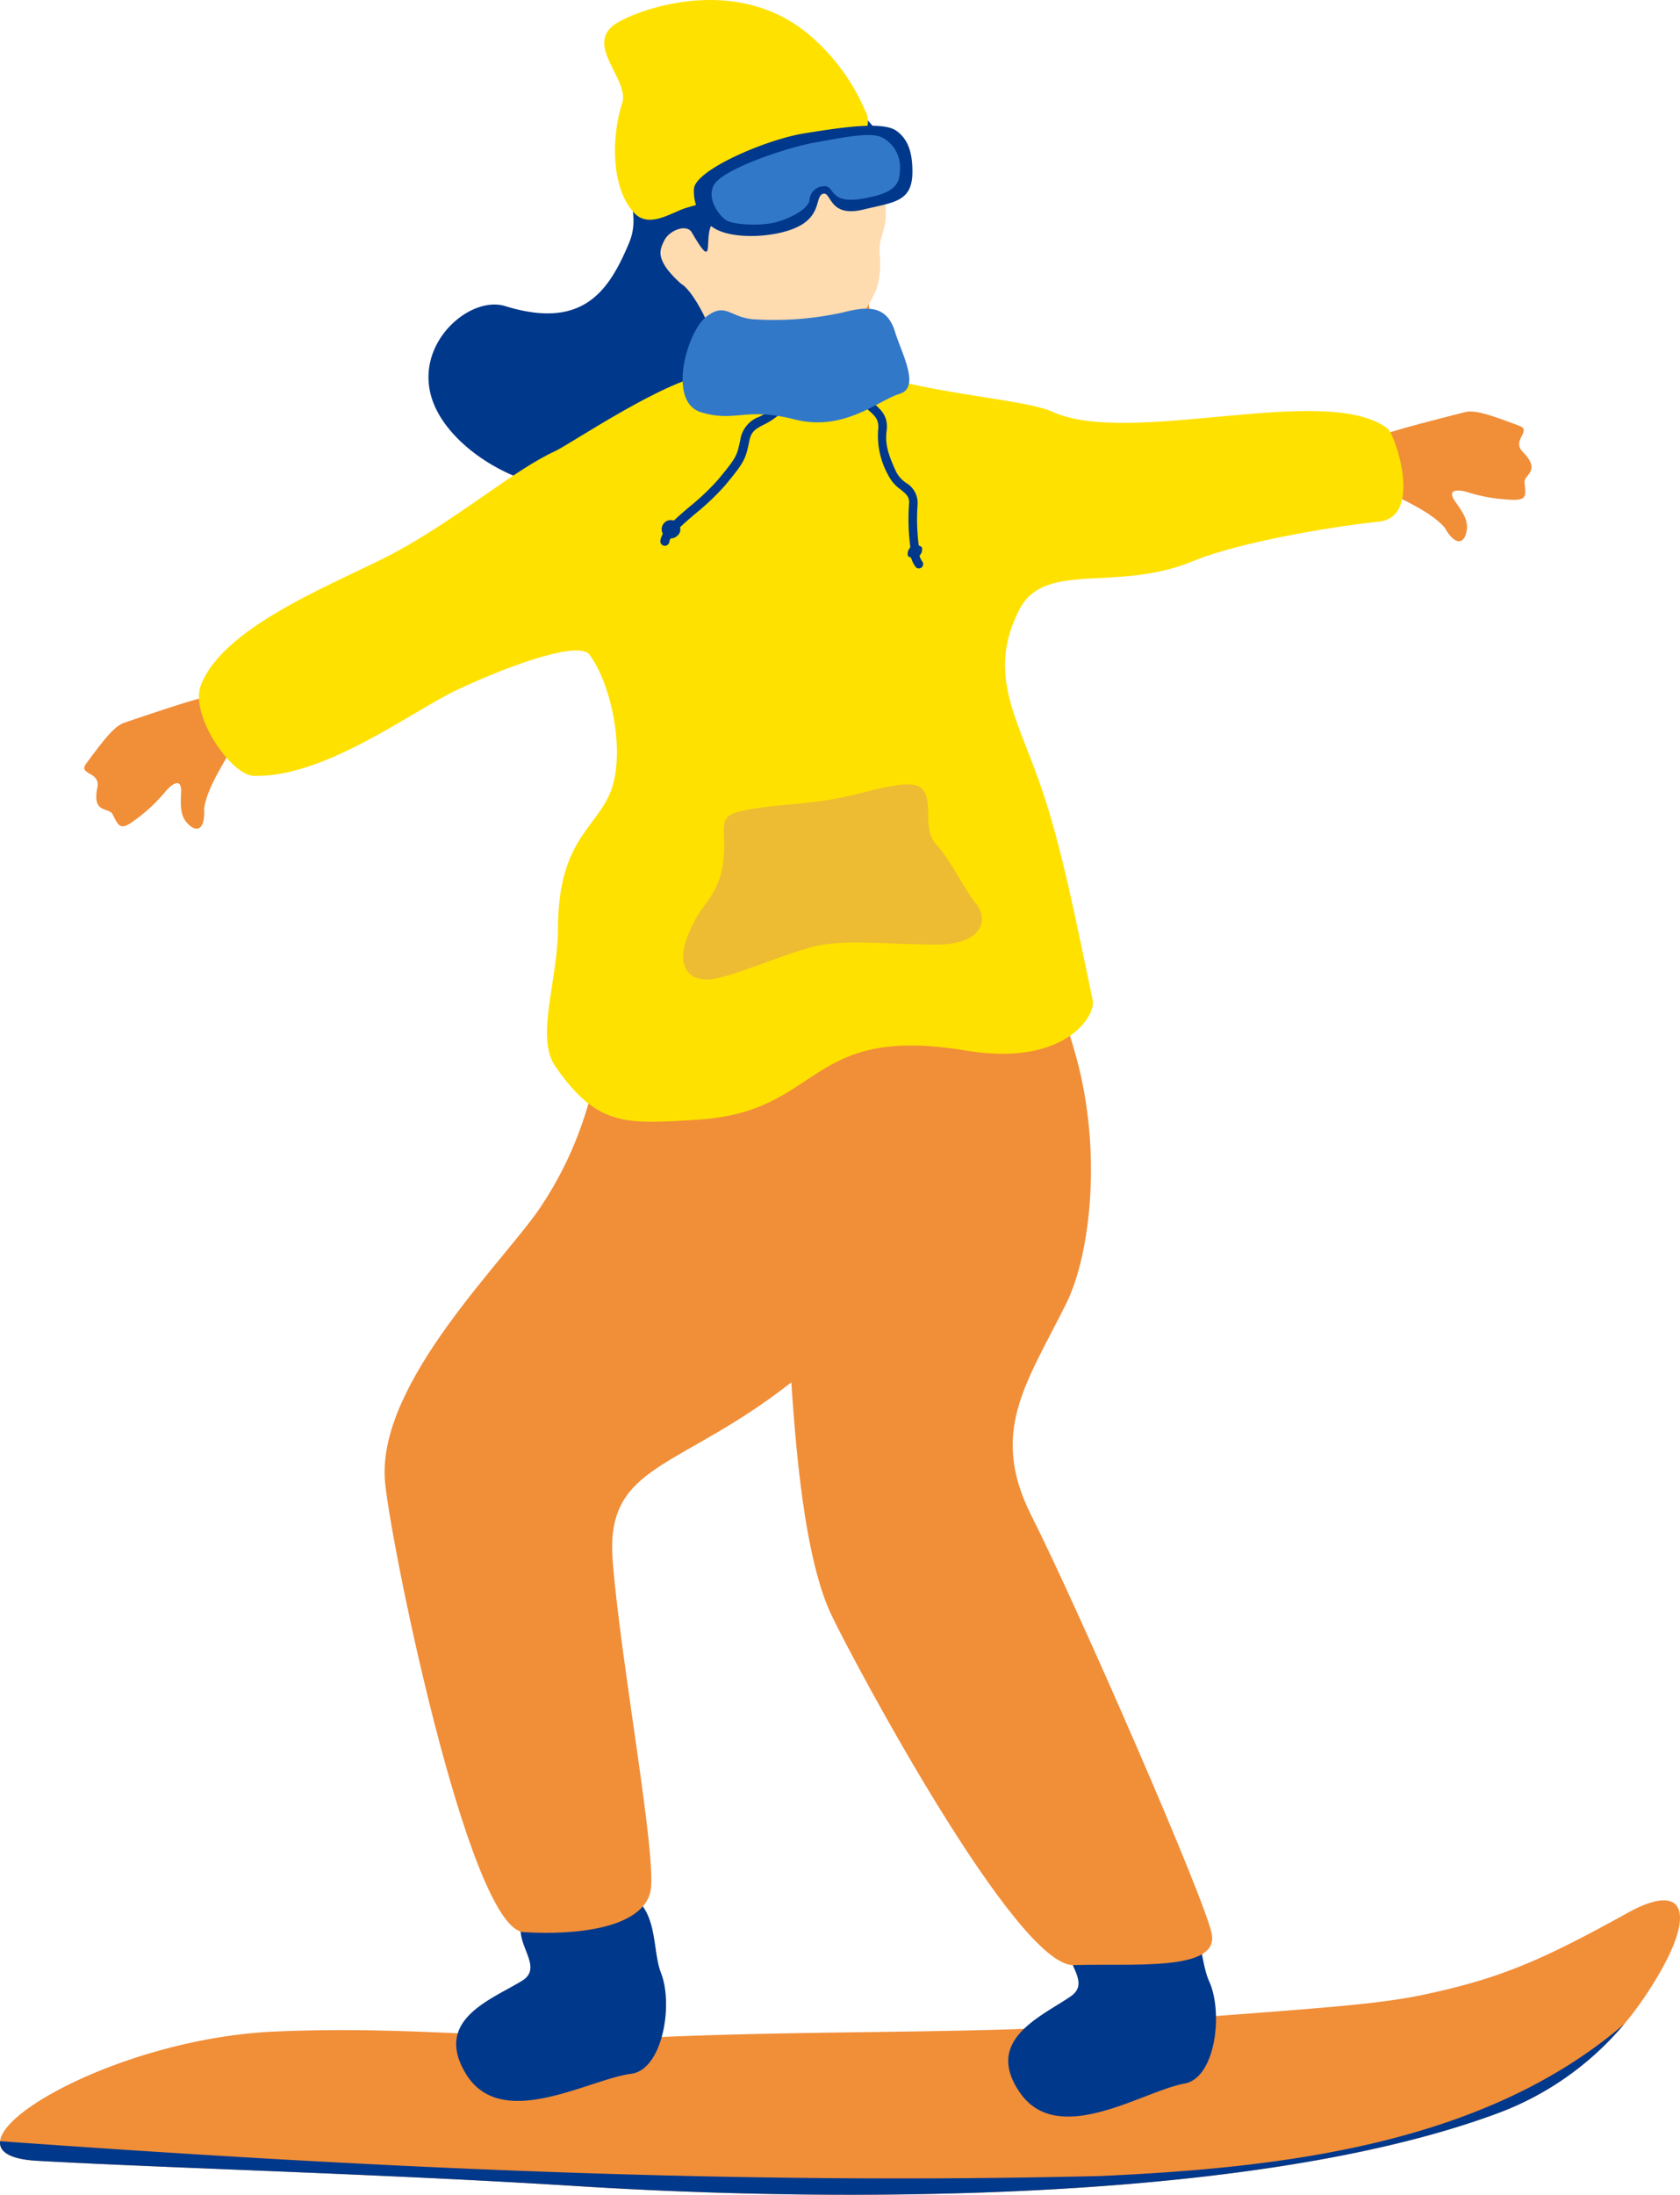 <svg id="pixta_96808007" xmlns="http://www.w3.org/2000/svg" xmlns:xlink="http://www.w3.org/1999/xlink" width="229.734" height="300" viewBox="0 0 229.734 300">
  <defs>
    <clipPath id="clip-path">
      <rect id="Rectangle_16832" data-name="Rectangle 16832" width="229.734" height="300" fill="none"/>
    </clipPath>
  </defs>
  <g id="Group_1526" data-name="Group 1526" clip-path="url(#clip-path)">
    <path id="Path_11385" data-name="Path 11385" d="M222.591,142.247c-11.814,6.544-17.493,8.975-27.741,11.159-6.964,1.486-14.625,1.885-44.857,4.175C134.274,158.77,112,158.31,91.01,159.2c-19.06.806-33.116-1.58-53.3-.726C19.2,159.252.536,168.7.011,173.463c-.159,1.451,1.342,2.475,5.064,2.682,18.24,1.02,47.607,1.808,73.742,3.456,37.424,2.362,92.8,2.172,125.489-9.771a41.4,41.4,0,0,0,17.8-12.377,45.06,45.06,0,0,0,3.057-4.1c7.165-10.816,5.607-15.637-2.573-11.106" transform="translate(0 119.211)" fill="#f18e38"/>
    <path id="Path_11386" data-name="Path 11386" d="M.011,165.707c-.159,1.451,1.342,2.475,5.064,2.682,18.238,1.018,47.607,1.806,73.74,3.454,37.424,2.362,92.8,2.173,125.489-9.769a41.393,41.393,0,0,0,17.8-12.377c-19.24,16.528-46.923,19.65-71.632,20.773C99.9,171.7,50.52,169.337.011,165.707" transform="translate(0 126.969)" fill="#00388b"/>
    <path id="Path_11387" data-name="Path 11387" d="M64.921,41.8c-3.249,3.049-9.457-3.033-10.333-7.936-1.43-8.017,8.054-10.679,12.305-13.884,2-1.506,2.828-2.26,4.678,1.455a19.172,19.172,0,0,1,1.05,9.278c-1.177,7.4-4.487,8.982-7.7,11.087" transform="translate(46.177 15.895)" fill="#f18e38"/>
    <path id="Path_11388" data-name="Path 11388" d="M50.857,36.948c2.876,5.193,7.448,7.846,11.333,7.951a19.581,19.581,0,0,0,10.947-3.136,18.79,18.79,0,0,0,5.277-7.115,11.915,11.915,0,0,0,.427-4.556c-.34-3.648,2.179-3.521-.205-10.932-.724-2.251-5.291-12.614-15.754-13.47-9.2-.75-18.044,20.387-12.024,31.258" transform="translate(41.465 4.81)" fill="#ffdbb0"/>
    <path id="Path_11389" data-name="Path 11389" d="M82.3,18.412c3-5.426,11.313,7.7,12.239,4.328,2-7.278-4-12.113-8.96-14.854a23.94,23.94,0,0,0-7.341-3.1C71.411,3.528,62.43,8.613,60.094,16.824c-1.861,6.541.749,8.413-.985,12.536-2.741,6.522-6.286,11.862-16.924,8.579-5.118-1.58-13.392,5.909-9.452,14.05C37.578,62,59.658,70.894,71.422,52.514c2.8-4.376-2.685-16.251-5.184-17.63-3.589-3.236-2.957-4.589-2.27-5.947s3.038-2.283,3.744-1.066c3.515,6.049,1.338-.006,3.016-1.406,4.559-3.807,2.658,2.885,11.573-8.053" transform="translate(26.89 3.9)" fill="#00388b"/>
    <path id="Path_11390" data-name="Path 11390" d="M79.8,18.738a2.917,2.917,0,0,0,.556-3.674A27.923,27.923,0,0,0,72.271,4.378C63.248-2.793,51.524.449,46.853,2.9c-5.417,2.837,1.248,7.711.338,11.111-1.288,3.733-1.9,11.279,1.6,15.079,2.063,2.236,5.2-.126,7.2-.7,8.539-2.471,19.21-5.314,23.8-9.644" transform="translate(37.921 0.001)" fill="#ffe100"/>
    <path id="Path_11391" data-name="Path 11391" d="M66.109,22.811c-2.82,1.759-9.533,2.236-12.2.349a5.888,5.888,0,0,1-2.541-5.3c.322-2.575,9.81-6.665,15.094-7.522,5.123-.832,10.7-1.65,12.54-.375,1.493,1.041,2.262,2.73,2.233,5.735-.043,4.072-2.639,4.051-6.67,5.047-4.866,1.205-4.36-2.589-5.6-2.129-.976.366-.244,2.569-2.852,4.2" transform="translate(43.534 7.889)" fill="#00388b"/>
    <path id="Path_11392" data-name="Path 11392" d="M61.054,22c-1.911.4-5.5.283-6.474-.408-.917-.649-2.619-2.857-1.63-4.744,1.172-2.238,10.244-5.214,13.762-5.825,4.245-.739,8.012-1.6,9.533-.542A4.594,4.594,0,0,1,78.4,14.853c0,2.253-1.358,3.127-4.742,3.772-5.145.98-4.046-1.778-5.661-1.637a2,2,0,0,0-1.957,1.924c-.25,1.406-3.31,2.735-4.99,3.088" transform="translate(44.657 8.469)" fill="#3278c9"/>
    <path id="Path_11393" data-name="Path 11393" d="M43.3,143.4c-2.613,3.273,2.844,6.918-.553,9-4.267,2.613-12.1,5.328-7.69,12.673,4.813,8.01,16.794.78,22.633.031,4.255-.543,5.787-9.383,4.073-13.769s.652-12.786-11.252-11.69A9.644,9.644,0,0,0,43.3,143.4" transform="translate(28.63 118.358)" fill="#00388b"/>
    <path id="Path_11394" data-name="Path 11394" d="M104.715,75.2c-2.114-3.059-38.1-5.06-45.291.7-1.695,1.358-.442,14.042-9.588,27.761-4.9,7.354-22.073,23.764-21.358,37.115.37,6.934,11.374,61.583,18.994,62.064,7.441.469,16.2-.619,17.332-5.515,1.007-4.332-4.136-31.746-5.164-45.343-.933-12.359,7.7-12.255,21.382-22.01,4.837-3.447,8.407-7.147,21.073-12.479,4.99-2.1,1.82-21.086,1.442-26.106-1.455-7.775,3.549-12.762,1.179-16.188" transform="translate(24.136 61.261)" fill="#f18e38"/>
    <path id="Path_11395" data-name="Path 11395" d="M83.233,144.764c-2.441,3.4,3.2,6.762-.089,9.015-4.127,2.83-11.808,5.946-7.025,13.052,5.217,7.751,16.811-.087,22.6-1.135,4.221-.763,5.3-9.67,3.358-13.961s-.007-12.8-11.839-11.095a9.652,9.652,0,0,0-7.008,4.123" transform="translate(63.275 119.099)" fill="#00388b"/>
    <path id="Path_11396" data-name="Path 11396" d="M91.207,64.066c-1.22-.593-38.5,12.625-38.34,13.131,0,0-1.658,13.316,2.615,26.222,1.606,4.851,3.155,8.372,6.947,17.011,1.236,2.815.773,33.62,6.718,46.053,3.088,6.458,25.285,48.025,33.09,47.8,8.139-.24,19.792.889,18.907-4.2-.784-4.5-18.352-44.7-24.684-57.247-5.757-11.407-.723-17.988,4.726-28.887,3.151-6.3,4.728-18.909,2.1-30.988C100.5,80.112,91.6,64.258,91.207,64.066" transform="translate(44.572 54.323)" fill="#f18e38"/>
    <path id="Path_11397" data-name="Path 11397" d="M96.009,33.773c5.5-.713,12.08.229,13.967-.412s7.128-1.987,10.487-2.837c1.368-.346,3.417.351,7.441,1.865,1.778.669-1.107,1.963.458,3.552,2.637,2.676.122,3.079.251,4.214.22,1.963.331,2.51-2.312,2.312a22.8,22.8,0,0,1-5.458-1c-1.157-.366-3-.521-1.706,1.279s1.9,2.867,1.48,4.369-1.6,1.532-2.92-.815c-2.122-2.39-6.116-3.863-7.622-4.912s-3.761-.059-7.6.49-11.971-7.393-6.467-8.106" transform="translate(79.86 25.816)" fill="#f18e38"/>
    <path id="Path_11398" data-name="Path 11398" d="M34,47.886c-5.007,2.4-10.012,6.762-11.945,7.25s-7.062,2.21-10.342,3.323c-1.334.453-2.678,2.153-5.23,5.611-1.127,1.53,2,1.046,1.547,3.231-.756,3.68,1.573,2.65,2.083,3.672.882,1.769,1.087,2.286,3.2.682a22.859,22.859,0,0,0,4.036-3.8c.773-.937,2.236-2.072,2.127.144s-.033,3.439,1.135,4.471,2.173.418,2.007-2.271c.481-3.159,3.031-6.568,3.724-8.267s3.123-2.1,6.642-3.724S39,45.491,34,47.886" transform="translate(5.287 40.33)" fill="#f18e38"/>
    <path id="Path_11399" data-name="Path 11399" d="M84.728,29.775c5.909-.394,1.983-3.974,8.535-4.465,10.5-.787,7.444,2.114,8.666,2.5,2.1.658,3.8,1.678,7.82,2.756,7.8,2.092,18.424,2.876,21.613,4.34,10.71,4.916,37.476-4.075,45.912,2.321.989.749,4.955,12.174-1.292,12.738-3.82.346-18.273,2.464-25.337,5.389-10.527,4.358-20.26-.179-23.749,6.644-4.628,9.051.017,15.125,3.312,25.187,2.539,7.755,4.116,15.632,6.742,28.238.414,1.99-3.733,9.093-17.332,6.827-22.06-3.676-19.434,8.4-36.766,9.453-9.646.586-13.656,1.052-19.434-7.352-2.695-3.92.383-11.743.394-18.691.022-13.2,6.116-13.954,7.624-20.121,1.323-5.411-.488-13.536-3.29-17.388-1.4-1.931-10.374,1.183-17.988,4.728-6.2,2.883-18.21,12.117-27.968,11.817-3.112-.094-8.722-8.335-7.221-12.342,3.177-8.494,19.857-14.484,26.917-18.382,8.8-4.859,16.046-11.157,21.533-13.656,2.061-.939,15.56-10.154,21.309-10.536" transform="translate(12.484 21.353)" fill="#ffe100"/>
    <path id="Path_11400" data-name="Path 11400" d="M51.9,77.108c1.2-2.728,3.619-4.077,4.138-8.633s-1.126-6.058,2.56-6.848,6.777-.745,11.66-1.46,11.607-3.443,13.091-1.419S83.165,64,85.15,66.2s3.719,5.927,5.471,8.16.821,5.6-5.6,5.548-11.248-.591-15.2-.013S58.087,84.1,54.6,84.615s-5.576-1.983-2.7-7.507" transform="translate(42.873 49.206)" fill="#edbc32"/>
    <path id="Path_11401" data-name="Path 11401" d="M71.832,52.852a.581.581,0,0,1-.562-.2,3.773,3.773,0,0,1-.734-2.576,2.159,2.159,0,0,0-.007-.307,28.936,28.936,0,0,1-.155-5.724c.089-.93-.336-1.318-1.157-1.979a5.191,5.191,0,0,1-1.656-1.893,11.144,11.144,0,0,1-1.421-6.186c.194-1.455-.386-1.959-1.545-2.961-.257-.225-.534-.464-.822-.734a.584.584,0,0,1,.8-.854c.277.259.543.49.791.7,1.238,1.072,2.216,1.92,1.937,4-.255,1.907.418,3.569,1.325,5.545a4.172,4.172,0,0,0,1.325,1.471,3.183,3.183,0,0,1,1.589,3,28.7,28.7,0,0,0,.139,5.387,3,3,0,0,1,.028.536,2.708,2.708,0,0,0,.466,1.824.584.584,0,0,1-.336.946" transform="translate(53.933 24.837)" fill="#00388b"/>
    <path id="Path_11402" data-name="Path 11402" d="M69.124,40.621a1.177,1.177,0,0,1-1.9,1.2,1.177,1.177,0,0,1,1.9-1.2" transform="translate(56.934 34.18)" fill="#00388b"/>
    <path id="Path_11403" data-name="Path 11403" d="M49.082,48.872a.62.62,0,0,1-.218-.571c.209-1.408,1.963-2.9,3.992-4.635a32.486,32.486,0,0,0,3.913-3.715c2.541-3.07,2.569-3.21,3.051-5.559a3.97,3.97,0,0,1,2.576-3.02,8.573,8.573,0,0,0,1.671-1.05.622.622,0,0,1,.8.952,9.641,9.641,0,0,1-1.9,1.2c-1.039.54-1.665.865-1.931,2.168-.525,2.556-.649,2.885-3.312,6.1a34.11,34.11,0,0,1-4.062,3.868c-1.686,1.438-3.43,2.924-3.571,3.872a.619.619,0,0,1-.706.523.612.612,0,0,1-.3-.135" transform="translate(41.44 25.593)" fill="#00388b"/>
    <path id="Path_11404" data-name="Path 11404" d="M50.818,40.624a1.253,1.253,0,1,1,.214-1.473,1.078,1.078,0,0,1-.214,1.473" transform="translate(41.807 32.599)" fill="#00388b"/>
    <path id="Path_11405" data-name="Path 11405" d="M79.553,26c.906,2.939,3.521,7.607.623,8.472s-7.57,5.217-14.358,3.491-8.077.44-12.773-.968-1.92-11.067.708-13.078,3.175.07,6.38.355a43.69,43.69,0,0,0,12.3-.931c3.51-.907,6.016-.931,7.123,2.66" transform="translate(42.839 19.365)" fill="#3278c9"/>
  </g>
</svg>
